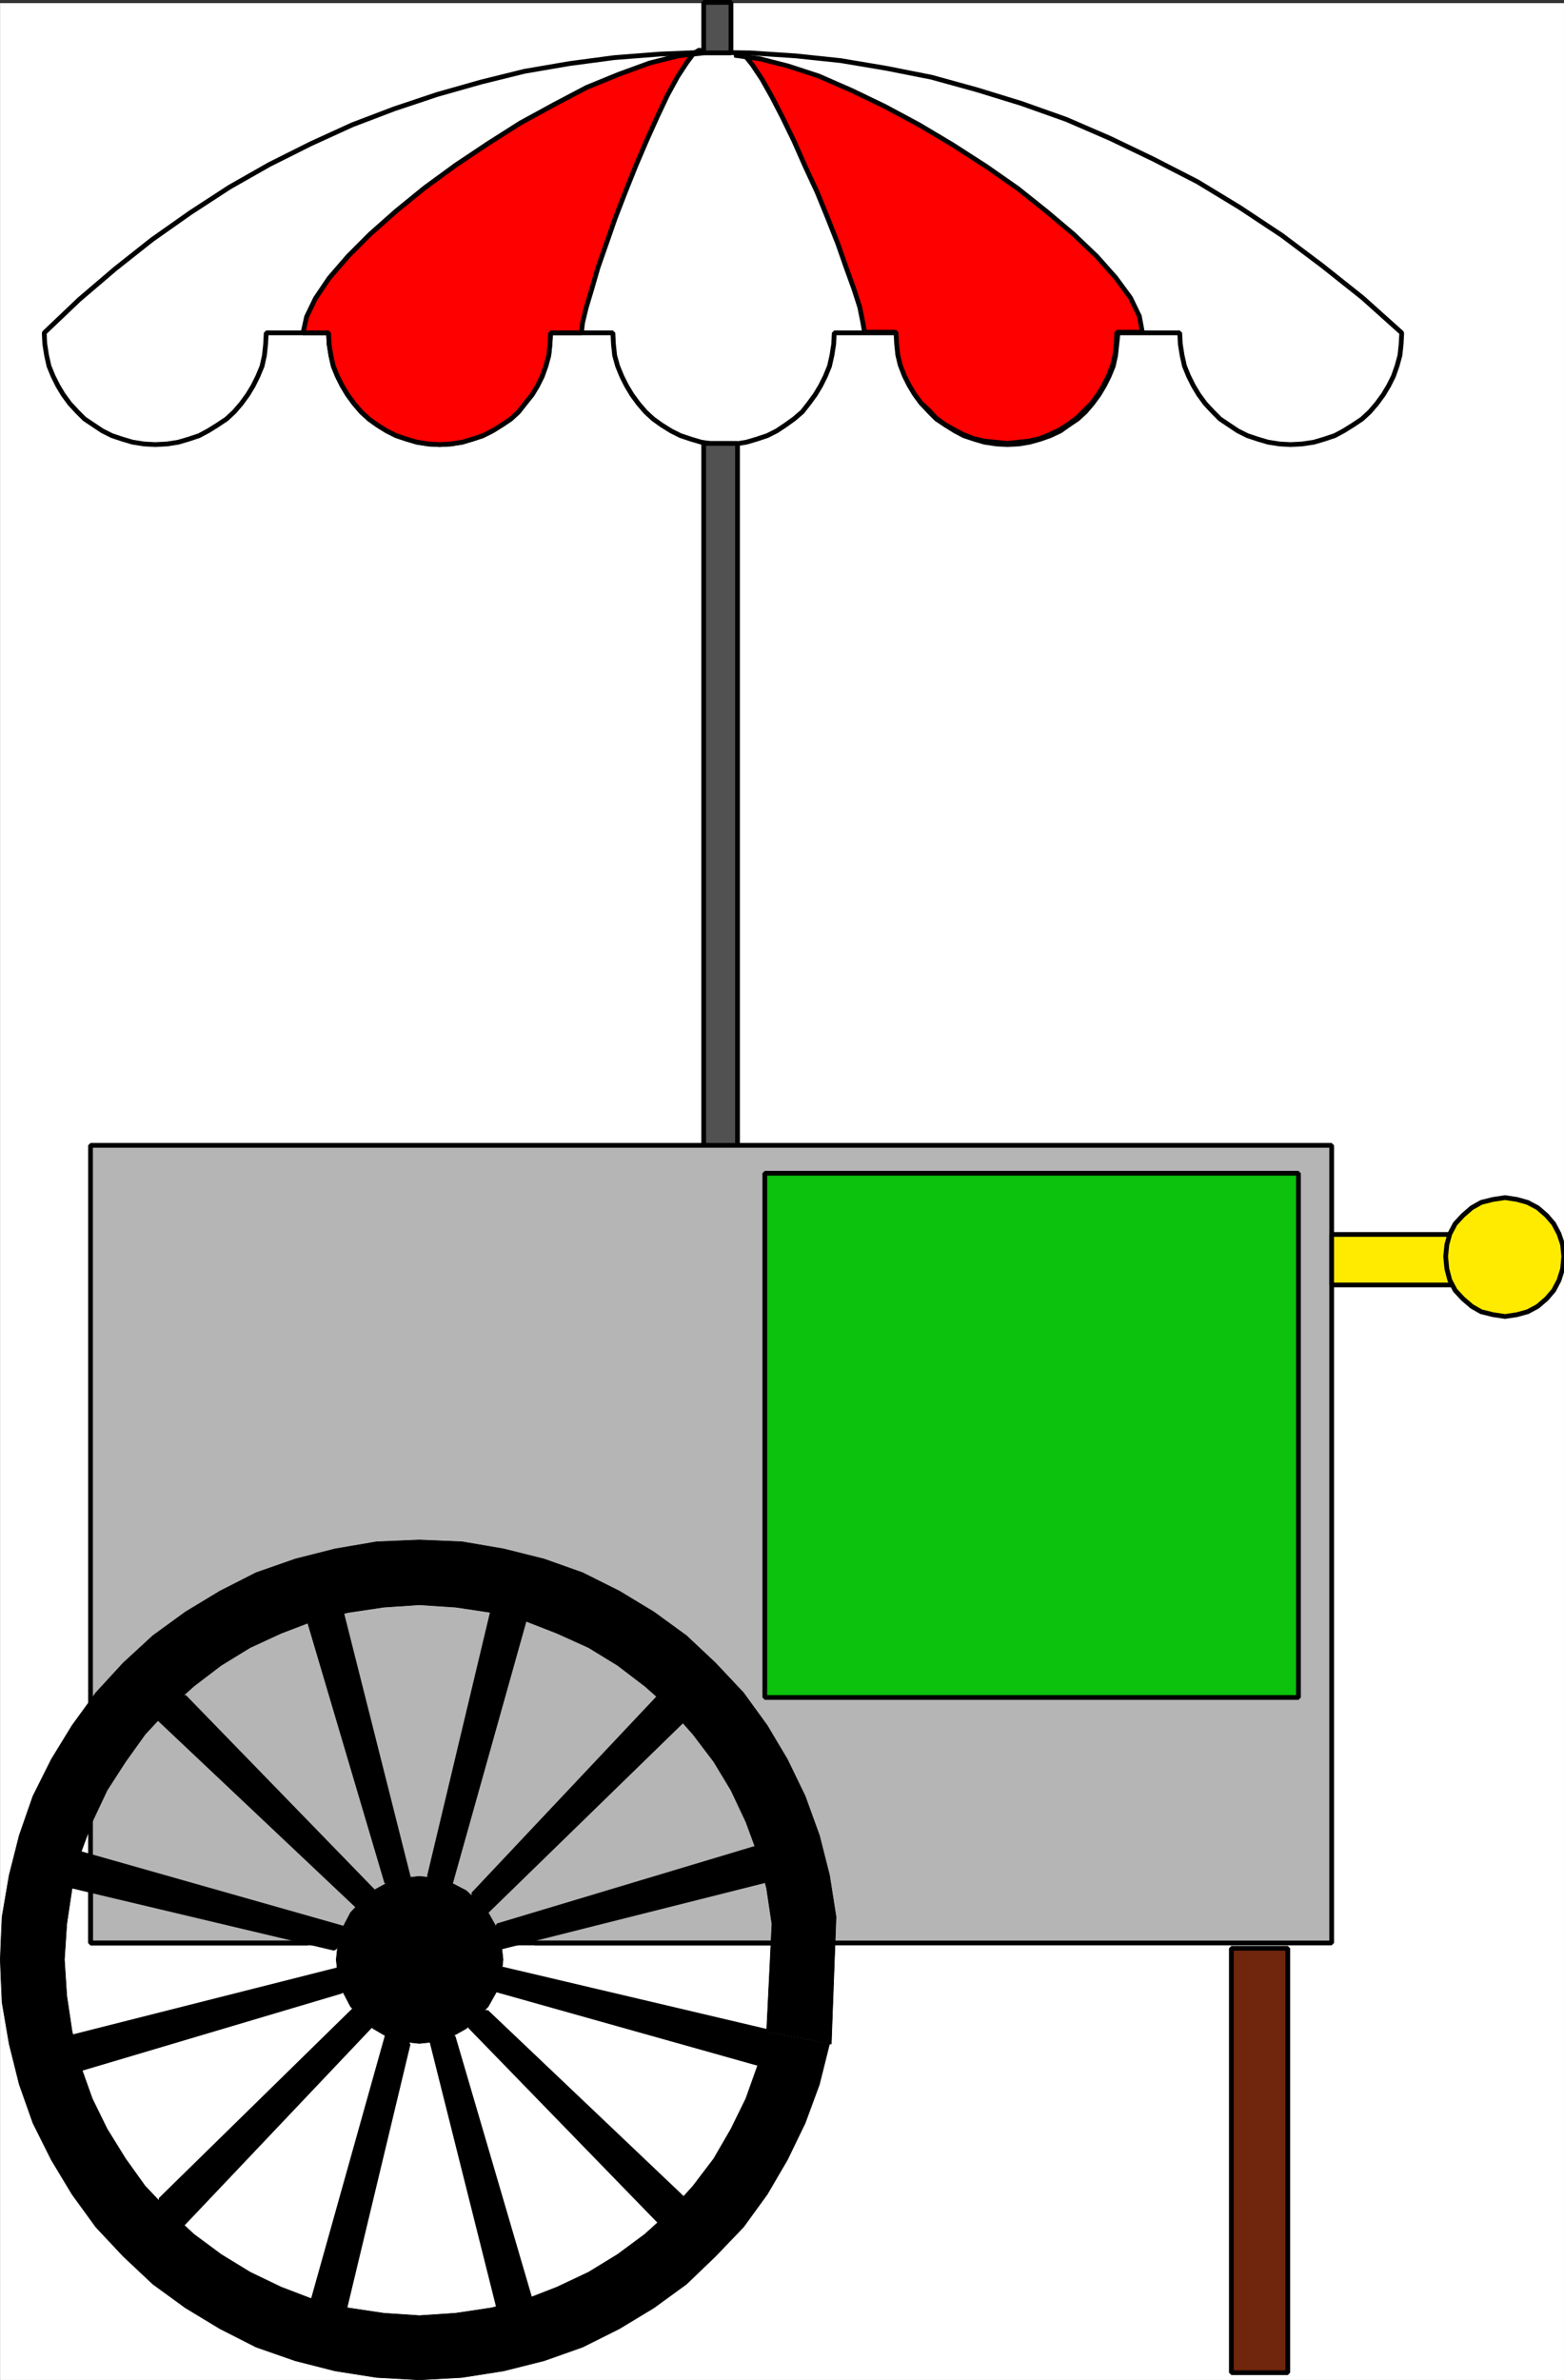 <svg xmlns="http://www.w3.org/2000/svg" width="1969.743" height="2996.504"><rect width="100%" height="100%" fill="#333333" stroke="none"/><defs><clipPath id="a"><path d="M0 0h1969.379v2993H0Zm0 0"/></clipPath><clipPath id="b"><path d="M0 0h1969.379v2992.184H0Zm0 0"/></clipPath><clipPath id="c"><path d="M1820 1503h149.379v151H1820Zm0 0"/></clipPath><clipPath id="d"><path d="M1819 1503h150.379v151H1819Zm0 0"/></clipPath><clipPath id="e"><path d="M1816 1499h153.379v159H1816Zm0 0"/></clipPath></defs><g clip-path="url(#a)" transform="translate(.364 3.957)"><path fill="#fff" d="M0 2992.184h1969.121V-.961H0Zm0 0"/></g><g clip-path="url(#b)" transform="translate(.364 3.957)"><path fill="#fff" fill-rule="evenodd" stroke="#fff" stroke-linecap="square" stroke-linejoin="bevel" stroke-miterlimit="10" stroke-width=".729" d="M0 2992.184h1969.121V-.961H0Zm0 0"/></g><path fill="#fff" fill-rule="evenodd" stroke="#fff" stroke-linecap="square" stroke-linejoin="bevel" stroke-miterlimit="10" stroke-width=".729" d="m1765.357 419.066-.73 14.172-1.513 14.223-3.699 13.496-4.48 12.71-5.989 11.985-6.722 11.2-8.23 11.253-8.962 10.473-9.746 8.96-11.199 7.505-11.984 7.449-11.2 5.992-13.44 4.48-12.716 3.75-14.953 2.243-14.223.78-14.171-.78-14.223-2.242-12.711-3.75-13.441-4.48-11.985-5.993-11.203-7.45-11.2-7.503-8.96-8.961-9.742-10.473-8.235-11.254-6.718-11.199-5.993-11.984-5.21-12.711-3.02-13.496-2.242-14.223-.73-14.172h-77.731l-1.512 14.172-1.512 14.223-2.968 13.496-5.211 12.71-5.992 11.985-6.72 11.2-8.234 11.253-8.96 10.473-9.743 8.96-11.199 7.505-10.473 7.449-12.714 5.992-12.711 4.48-13.442 3.75-13.441 2.243-14.223.78-14.226-.78-14.95-2.242-12.714-3.75-13.442-4.48-11.203-5.993-11.98-7.45-11.204-7.503-8.96-8.961-9.743-10.473-8.23-11.254-6.723-11.199-5.937-11.984-4.536-12.711-3.699-13.496-1.508-14.223-.73-14.172H1050.7l-.73 14.172-2.238 14.223-3.024 13.496-5.21 12.71-5.99 11.985-6.722 11.2-8.23 11.253-8.235 10.473-10.468 8.96-10.473 7.505-11.203 7.449-11.93 5.992-13.496 4.48-12.71 3.75-14.173 2.243-14.222.78-14.172-.78-14.223-2.242-12.71-3.75-13.446-4.48-11.98-5.993-11.93-7.45-10.473-7.503-9.742-8.961-8.965-10.473-8.23-11.254-6.72-11.199-5.991-11.984-5.211-12.711-3.75-13.496-1.512-14.223-.73-14.172h-78.516l-.727 14.172-1.511 14.223-3.7 13.496-4.53 12.71-5.942 11.985-6.719 11.2-9.016 11.253-8.23 10.473-9.692 8.96-11.203 7.505-11.98 7.449-11.934 5.992-13.492 4.48-12.71 3.75-14.173 2.243-14.222.78-14.227-.78-14.168-2.242-12.715-3.75-13.441-4.48-11.98-5.993-11.985-7.45-10.422-7.503-9.742-8.961-8.961-10.473-8.23-11.254-6.723-11.199-5.992-11.984-5.207-12.711-3.024-13.496-2.238-14.223-.73-14.172h-78.516l-.73 14.172-1.508 14.223-2.973 13.496-5.262 12.71-5.937 11.985-6.774 11.2-8.18 11.253-9.015 10.473-9.688 8.96-11.203 7.505-11.984 7.449-11.2 5.992-13.44 4.48-12.716 3.75-14.222 2.243-14.953.78-14.223-.78-14.172-2.242-12.71-3.75-13.442-4.48-11.985-5.993-11.199-7.45-11.203-7.503-9.012-8.961-9.691-10.473-8.234-11.254-6.72-11.199-5.991-11.984-5.211-12.711-3.02-13.496-2.242-14.223-.727-14.172 44.075-41.937 45.64-38.922 46.317-36.625 47.879-33.707 49.34-32.149 50.066-28.445 52.308-26.207 52.364-23.914 53.09-20.215 53.816-17.973 55.332-15.683 54.547-13.492 56.789-9.743 56.113-7.453 57.57-4.48 56.06-2.293 57.57.781 57.519 3.754 56.84 5.992 57.57 9.688 56.79 11.254 56.843 15.683 56.059 17.246 56.789 20.16 55.328 23.97 54.601 26.202 55.332 28.395 53.036 32.199 53.093 35.168 50.848 38.187 50.797 40.38zm0 0"/><path fill="none" stroke="#000" stroke-linecap="square" stroke-linejoin="bevel" stroke-miterlimit="10" stroke-width="5.992" d="m1765.357 419.066-.73 14.172-1.513 14.223-3.699 13.496-4.48 12.71-5.989 11.985-6.722 11.2-8.23 11.253-8.962 10.473-9.746 8.96-11.199 7.505-11.984 7.449-11.2 5.992-13.44 4.48-12.716 3.75-14.953 2.243-14.223.78-14.171-.78-14.223-2.242-12.711-3.75-13.441-4.48-11.985-5.993-11.203-7.45-11.2-7.503-8.96-8.961-9.742-10.473-8.235-11.254-6.718-11.199-5.993-11.984-5.21-12.711-3.02-13.496-2.242-14.223-.73-14.172h-77.731l-1.512 14.172-1.512 14.223-2.968 13.496-5.211 12.71-5.992 11.985-6.72 11.2-8.234 11.253-8.96 10.473-9.743 8.96-11.199 7.505-10.473 7.449-12.714 5.992-12.711 4.48-13.442 3.75-13.441 2.243-14.223.78-14.226-.78-14.95-2.242-12.714-3.75-13.442-4.48-11.203-5.993-11.98-7.45-11.204-7.503-8.96-8.961-9.743-10.473-8.23-11.254-6.723-11.199-5.937-11.984-4.536-12.711-3.699-13.496-1.508-14.223-.73-14.172H1050.7l-.73 14.172-2.238 14.223-3.024 13.496-5.21 12.71-5.99 11.985-6.722 11.2-8.23 11.253-8.235 10.473-10.468 8.96-10.473 7.505-11.203 7.449-11.93 5.992-13.496 4.48-12.71 3.75-14.173 2.243-14.222.78-14.172-.78-14.223-2.242-12.71-3.75-13.446-4.48-11.98-5.993-11.93-7.45-10.473-7.503-9.742-8.961-8.965-10.473-8.23-11.254-6.72-11.199-5.991-11.984-5.211-12.711-3.75-13.496-1.512-14.223-.73-14.172h-78.516l-.727 14.172-1.511 14.223-3.7 13.496-4.53 12.71-5.942 11.985-6.719 11.2-9.016 11.253-8.23 10.473-9.692 8.96-11.203 7.505-11.98 7.449-11.934 5.992-13.492 4.48-12.71 3.75-14.173 2.243-14.222.78-14.227-.78-14.168-2.242-12.715-3.75-13.441-4.48-11.98-5.993-11.985-7.45-10.422-7.503-9.742-8.961-8.961-10.473-8.23-11.254-6.723-11.199-5.992-11.984-5.207-12.711-3.024-13.496-2.238-14.223-.73-14.172h-78.516l-.73 14.172-1.508 14.223-2.973 13.496-5.262 12.71-5.937 11.985-6.774 11.2-8.18 11.253-9.015 10.473-9.688 8.96-11.203 7.505-11.984 7.449-11.2 5.992-13.44 4.48-12.716 3.75-14.222 2.243-14.953.78-14.223-.78-14.172-2.242-12.71-3.75-13.442-4.48-11.985-5.993-11.199-7.45-11.203-7.503-9.012-8.961-9.691-10.473-8.234-11.254-6.72-11.199-5.991-11.984-5.211-12.711-3.02-13.496-2.242-14.223-.727-14.172 44.075-41.937 45.64-38.922 46.317-36.625 47.879-33.707 49.34-32.149 50.066-28.445 52.308-26.207 52.364-23.914 53.09-20.215 53.816-17.973 55.332-15.683 54.547-13.492 56.789-9.743 56.113-7.453 57.57-4.48 56.06-2.293 57.57.781 57.519 3.754 56.84 5.992 57.57 9.688 56.79 11.254 56.843 15.683 56.059 17.246 56.789 20.16 55.328 23.97 54.601 26.202 55.332 28.395 53.036 32.199 53.093 35.168 50.848 38.187 50.797 40.38zm0 0"/><path fill="#515151" fill-rule="evenodd" stroke="#515151" stroke-linecap="square" stroke-linejoin="bevel" stroke-miterlimit="10" stroke-width=".729" d="M928.837 1450.18V558.225H886.22v891.953zm0 0"/><path fill="none" stroke="#000" stroke-linecap="square" stroke-linejoin="bevel" stroke-miterlimit="10" stroke-width="5.992" d="M928.837 1450.18V558.225H886.22v891.953zm0 0"/><path fill="#515151" fill-rule="evenodd" stroke="#515151" stroke-linecap="square" stroke-linejoin="bevel" stroke-miterlimit="10" stroke-width=".729" d="M920.607 66.609V2.996H886.22v63.613Zm0 0"/><path fill="none" stroke="#000" stroke-linecap="square" stroke-linejoin="bevel" stroke-miterlimit="10" stroke-width="5.992" d="M920.607 66.609V2.996H886.22v63.613Zm0 0"/><path fill="#b5b5b5" fill-rule="evenodd" stroke="#b5b5b5" stroke-linecap="square" stroke-linejoin="bevel" stroke-miterlimit="10" stroke-width=".729" d="M1677.15 2446.175v-1004.23H113.993v1004.23zm0 0"/><path fill="none" stroke="#000" stroke-linecap="square" stroke-linejoin="bevel" stroke-miterlimit="10" stroke-width="5.992" d="M1677.15 2446.175v-1004.23H113.993v1004.23zm0 0"/><path fill="#0cc20c" fill-rule="evenodd" stroke="#0cc20c" stroke-linecap="square" stroke-linejoin="bevel" stroke-miterlimit="10" stroke-width=".729" d="M1635.314 2137.117v-660.004h-672.09v660.004zm0 0"/><path fill="none" stroke="#000" stroke-linecap="square" stroke-linejoin="bevel" stroke-miterlimit="10" stroke-width="5.992" d="M1635.314 2137.117v-660.004h-672.09v660.004zm0 0"/><path fill="#ffeb00" fill-rule="evenodd" stroke="#ffeb00" stroke-linecap="square" stroke-linejoin="bevel" stroke-miterlimit="10" stroke-width=".729" d="M1888.001 1617.785v-63.613H1677.15v63.613zm0 0"/><path fill="none" stroke="#000" stroke-linecap="square" stroke-linejoin="bevel" stroke-miterlimit="10" stroke-width="5.992" d="M1888.001 1617.785v-63.613H1677.15v63.613zm0 0"/><g clip-path="url(#c)" transform="translate(.364 3.957)"><path fill="#ffeb00" fill-rule="evenodd" d="m1895.086 1653.477 14.953-2.243 13.441-3.699 12.711-6.773 11.254-9.688 8.961-10.472 6.723-12.766 4.48-14.223 1.512-15.683-1.512-14.953-4.48-13.493-6.723-12.71-8.96-10.473-11.255-9.742-12.71-6.723-13.442-3.75-14.953-2.242-14.953 2.242-14.953 3.75-11.93 6.723-11.254 9.742-9.691 10.472-6.72 12.711-3.753 13.493-1.512 14.953 1.512 15.683 3.754 14.223 6.719 12.766 9.691 10.472 11.254 9.688 11.93 6.773 14.953 3.7zm0 0"/></g><g clip-path="url(#d)" transform="translate(.364 3.957)"><path fill="none" stroke="#ffeb00" stroke-linecap="square" stroke-linejoin="bevel" stroke-miterlimit="10" stroke-width=".729" d="m1895.086 1653.477 14.953-2.243 13.441-3.699 12.711-6.773 11.254-9.688 8.961-10.472 6.723-12.766 4.48-14.223 1.512-15.683-1.512-14.953-4.48-13.493-6.723-12.71-8.96-10.473-11.255-9.742-12.71-6.723-13.442-3.75-14.953-2.242-14.953 2.242-14.953 3.75-11.93 6.723-11.254 9.742-9.691 10.472-6.72 12.711-3.753 13.493-1.512 14.953 1.512 15.683 3.754 14.223 6.719 12.766 9.691 10.472 11.254 9.688 11.93 6.773 14.953 3.7zm0 0"/></g><g clip-path="url(#e)" transform="translate(.364 3.957)"><path fill="none" stroke="#000" stroke-linecap="square" stroke-linejoin="bevel" stroke-miterlimit="10" stroke-width="5.991" d="m1895.086 1653.477 14.953-2.243 13.441-3.699 12.711-6.773 11.254-9.688 8.961-10.472 6.723-12.766 4.48-14.223 1.512-15.683-1.512-14.953-4.48-13.493-6.723-12.71-8.96-10.473-11.255-9.742-12.71-6.723-13.442-3.75-14.953-2.242-14.953 2.242-14.953 3.75-11.93 6.723-11.254 9.742-9.691 10.472-6.72 12.711-3.753 13.493-1.512 14.953 1.512 15.683 3.754 14.223 6.719 12.766 9.691 10.472 11.254 9.688 11.93 6.773 14.953 3.7zm0 0"/></g><path fill-rule="evenodd" stroke="#000" stroke-linecap="square" stroke-linejoin="bevel" stroke-miterlimit="10" stroke-width=".729" d="M1046.95 2573.351h-2.242l-12.71 50.903-17.923 48.609-22.457 46.418-25.37 43.402-29.907 41.157-35.168 36.68-36.625 35.167-41.11 29.906-43.343 26.204-46.371 23.187-48.61 17.191-50.797 12.766-52.359 8.23-53.82 2.97-53.82-2.97-52.31-8.23-50.12-12.766-49.336-17.191-45.59-23.187-43.348-26.204-41.105-29.906-37.406-35.168-34.387-36.68-29.906-41.156-26.153-43.402-23.187-46.418-17.192-48.61-12.71-50.902-8.961-52.363-2.243-53.871 2.243-53.871 8.96-52.41 12.711-50.121 17.192-49.391 23.187-46.371 26.153-42.668 29.906-41.16 34.387-37.407 37.406-34.437 41.105-29.906 43.348-26.207 45.59-23.184 49.336-17.246 50.12-12.711 52.31-8.961 53.82-2.242 53.82 2.242 52.36 8.961 50.796 12.71 48.61 17.247 46.37 23.184 43.345 26.207 41.109 29.906 36.625 34.437 35.168 37.407 29.906 41.16 25.371 42.668 22.457 46.37 17.922 49.392 12.711 50.12 8.234 52.41-5.992 160.106-81.484-14.953 6.719-136.191-6.72-44.91-11.202-43.399-14.953-40.379-18.703-39.7-21.672-35.894-26.157-34.441-28.394-32.145-32.145-28.445-34.386-26.207-36.625-22.453-39.649-17.926-40.379-15.734-42.617-10.469-44.805-6.722-45.64-3.024-44.86 3.024-44.855 6.722-43.348 10.469-41.109 15.734-38.867 17.926-36.625 22.453-34.387 26.207-31.414 28.446-29.906 32.144-24.645 34.441-23.183 35.895-18.704 39.7-14.953 40.378-10.472 43.399-6.72 44.91-2.972 44.91 2.973 45.64 6.719 44.91 10.472 42.618 14.953 41.941 18.704 38.137 23.183 37.41 24.645 34.438 29.906 31.414 31.414 29.175 34.387 25.477 36.625 22.406 38.867 18.703 41.11 15.735 43.347 10.472 44.855 6.72 44.86 3.023 45.64-3.024 44.805-6.719 42.617-10.472 40.38-15.735 39.648-18.703 36.625-22.406 34.386-25.477 32.145-29.175 28.394-31.414 26.157-34.438 21.672-37.41 18.703-38.137 14.953-41.941 11.203-42.617zm0 0"/><path fill="#70260c" fill-rule="evenodd" stroke="#70260c" stroke-linecap="square" stroke-linejoin="bevel" stroke-miterlimit="10" stroke-width=".729" d="M1621.872 2987.18v-534.286h-71.062v534.285zm0 0"/><path fill="none" stroke="#000" stroke-linecap="square" stroke-linejoin="bevel" stroke-miterlimit="10" stroke-width="5.992" d="M1621.872 2987.18v-534.286h-71.062v534.285zM113.993 2384.8v61.375h270.61"/><path fill="#fff" fill-rule="evenodd" stroke="#fff" stroke-linecap="square" stroke-linejoin="bevel" stroke-miterlimit="10" stroke-width=".729" d="m949.782 2327.18-333.441 101.75zm0 0"/><path fill="none" stroke="#000" stroke-linecap="square" stroke-linejoin="bevel" stroke-miterlimit="10" stroke-width="2.24" d="m949.782 2327.18-333.441 101.75zm0 0"/><path fill-rule="evenodd" stroke="#000" stroke-linecap="square" stroke-linejoin="bevel" stroke-miterlimit="10" stroke-width=".729" d="m632.806 2479.101 333.441 78.567-10.472 40.379-332.66-93.52zm0 0"/><path fill="none" stroke="#000" stroke-linecap="square" stroke-linejoin="bevel" stroke-miterlimit="10" stroke-width="5.992" d="m632.806 2479.101 333.441 78.567-10.472 40.379-332.66-93.52zm0 0"/><path fill-rule="evenodd" stroke="#000" stroke-linecap="square" stroke-linejoin="bevel" stroke-miterlimit="10" stroke-width=".729" d="m626.814 2424.449 328.96-98.781 10.473 41.156-335.68 84.558zm0 0"/><path fill="none" stroke="#000" stroke-linecap="square" stroke-linejoin="bevel" stroke-miterlimit="10" stroke-width="5.992" d="m626.814 2424.449 328.96-98.781 10.473 41.156-335.68 84.558zm0 0"/><path fill-rule="evenodd" stroke="#000" stroke-linecap="square" stroke-linejoin="bevel" stroke-miterlimit="10" stroke-width=".729" d="m596.18 2384.8 235.493-249.925 29.121 29.906-248.152 241.691zm0 0"/><path fill="none" stroke="#000" stroke-linecap="square" stroke-linejoin="bevel" stroke-miterlimit="10" stroke-width="5.992" d="m596.18 2384.8 235.493-249.925 29.121 29.906-248.152 241.691zm0 0"/><path fill-rule="evenodd" stroke="#000" stroke-linecap="square" stroke-linejoin="bevel" stroke-miterlimit="10" stroke-width=".729" d="m540.849 2362.343 79.972-335.21 39.649 11.933-93.465 333.024zm0 0"/><path fill="none" stroke="#000" stroke-linecap="square" stroke-linejoin="bevel" stroke-miterlimit="10" stroke-width="5.992" d="m540.849 2362.343 79.972-335.21 39.649 11.933-93.465 333.024zm0 0"/><path fill-rule="evenodd" stroke="#000" stroke-linecap="square" stroke-linejoin="bevel" stroke-miterlimit="10" stroke-width=".729" d="m487.032 2369.847-97.949-330.781 41.16-8.234 84.453 334.484zm0 0"/><path fill="none" stroke="#000" stroke-linecap="square" stroke-linejoin="bevel" stroke-miterlimit="10" stroke-width="5.992" d="m487.032 2369.847-97.949-330.781 41.16-8.234 84.453 334.484zm0 0"/><path fill-rule="evenodd" stroke="#000" stroke-linecap="square" stroke-linejoin="bevel" stroke-miterlimit="10" stroke-width=".729" d="m451.134 2400.484-250.445-236.43 31.418-27.718 239.972 246.953zm0 0"/><path fill="none" stroke="#000" stroke-linecap="square" stroke-linejoin="bevel" stroke-miterlimit="10" stroke-width="5.992" d="m451.134 2400.484-250.445-236.43 31.418-27.718 239.972 246.953zm0 0"/><path fill-rule="evenodd" stroke="#000" stroke-linecap="square" stroke-linejoin="bevel" stroke-miterlimit="10" stroke-width=".729" d="M421.228 2452.894 87.06 2373.547l12.71-40.38 331.93 94.25zm0 0"/><path fill="none" stroke="#000" stroke-linecap="square" stroke-linejoin="bevel" stroke-miterlimit="10" stroke-width="5.992" d="M421.228 2452.894 87.06 2373.547l12.71-40.38 331.93 94.25zm0 0"/><path fill-rule="evenodd" stroke="#000" stroke-linecap="square" stroke-linejoin="bevel" stroke-miterlimit="10" stroke-width=".729" d="m430.243 2506.765-329.691 98-8.961-40.375 334.117-84.558zm0 0"/><path fill="none" stroke="#000" stroke-linecap="square" stroke-linejoin="bevel" stroke-miterlimit="10" stroke-width="5.992" d="m430.243 2506.765-329.691 98-8.961-40.375 334.117-84.558zm0 0"/><path fill-rule="evenodd" stroke="#000" stroke-linecap="square" stroke-linejoin="bevel" stroke-miterlimit="10" stroke-width=".729" d="m466.868 2550.168-236.273 249.191-28.395-29.957 246.692-241.691zm0 0"/><path fill="none" stroke="#000" stroke-linecap="square" stroke-linejoin="bevel" stroke-miterlimit="10" stroke-width="5.992" d="m466.868 2550.168-236.273 249.191-28.395-29.957 246.692-241.691zm0 0"/><path fill-rule="evenodd" stroke="#000" stroke-linecap="square" stroke-linejoin="bevel" stroke-miterlimit="10" stroke-width=".729" d="m570.755 2564.39 97.168 331.457-40.328 7.504-83.723-333.754zm0 0"/><path fill="none" stroke="#000" stroke-linecap="square" stroke-linejoin="bevel" stroke-miterlimit="10" stroke-width="5.992" d="m570.755 2564.39 97.168 331.457-40.328 7.504-83.723-333.754zm0 0"/><path fill-rule="evenodd" stroke="#000" stroke-linecap="square" stroke-linejoin="bevel" stroke-miterlimit="10" stroke-width=".729" d="m612.642 2532.972 250.445 237.942-31.414 26.933L591.7 2550.894zm0 0"/><path fill="none" stroke="#000" stroke-linecap="square" stroke-linejoin="bevel" stroke-miterlimit="10" stroke-width="5.992" d="m612.642 2532.972 250.445 237.942-31.414 26.933L591.7 2550.894zm0 0"/><path fill-rule="evenodd" stroke="#000" stroke-linecap="square" stroke-linejoin="bevel" stroke-miterlimit="10" stroke-width=".729" d="m513.966 2573.351-80.023 333.75-39.598-11.254 93.414-332.968zm0 0"/><path fill="none" stroke="#000" stroke-linecap="square" stroke-linejoin="bevel" stroke-miterlimit="10" stroke-width="5.992" d="m513.966 2573.351-80.023 333.75-39.598-11.254 93.414-332.968zm0 0"/><path fill="none" stroke="#fff" stroke-linecap="square" stroke-linejoin="bevel" stroke-miterlimit="10" stroke-width=".729" d="M676.153 2446.175h294.575zm0 0"/><path fill="none" stroke="#000" stroke-linecap="square" stroke-linejoin="bevel" stroke-miterlimit="10" stroke-width="2.24" d="M676.153 2446.175h294.575zm0 0"/><path fill="none" stroke="#000" stroke-linecap="square" stroke-linejoin="bevel" stroke-miterlimit="10" stroke-width="5.992" d="M676.153 2446.175h294.575"/><path fill="red" fill-rule="evenodd" stroke="red" stroke-linecap="square" stroke-linejoin="bevel" stroke-miterlimit="10" stroke-width=".729" d="M732.212 419.066h-38.867l-.727 14.172-1.511 14.223-3.7 13.496-4.53 12.71-5.942 11.985-6.719 11.2-9.016 11.253-8.23 10.473-9.692 8.96-11.203 7.505-11.98 7.449-11.934 5.992-13.492 4.48-12.71 3.75-14.173 2.243-14.222.78-14.227-.78-14.168-2.242-12.715-3.75-13.441-4.48-11.98-5.993-11.985-7.45-10.422-7.503-9.742-8.961-8.961-10.473-8.23-11.254-6.723-11.199-5.992-11.984-5.207-12.711-3.024-13.496-2.238-14.223-.73-14.172h-32.145l4.48-20.215 11.2-23.183 17.195-25.477 23.914-27.664 27.664-27.719 32.926-29.176 35.844-29.175 38.921-28.446 40.325-26.937 41.16-26.152 42.562-23.239 41.16-21.672 40.325-16.464 38.922-14.223 35.843-8.961 32.145-3.754-5.211-3.75-7.5 4.48-8.961 11.985-11.203 17.191-12.711 23.239-12.715 26.933-13.441 29.906-13.442 31.418-13.492 33.707-12.715 32.926-11.199 32.149-10.473 29.957-8.23 28.394-6.723 22.453-4.48 18.707zm0 0"/><path fill="none" stroke="#000" stroke-linecap="square" stroke-linejoin="bevel" stroke-miterlimit="10" stroke-width="5.992" d="M732.212 419.066h-38.867l-.727 14.172-1.511 14.223-3.7 13.496-4.53 12.71-5.942 11.985-6.719 11.2-9.016 11.253-8.23 10.473-9.692 8.96-11.203 7.505-11.98 7.449-11.934 5.992-13.492 4.48-12.71 3.75-14.173 2.243-14.222.78-14.227-.78-14.168-2.242-12.715-3.75-13.441-4.48-11.98-5.993-11.985-7.45-10.422-7.503-9.742-8.961-8.961-10.473-8.23-11.254-6.723-11.199-5.992-11.984-5.207-12.711-3.024-13.496-2.238-14.223-.73-14.172h-32.145l4.48-20.215 11.2-23.183 17.195-25.477 23.914-27.664 27.664-27.719 32.926-29.176 35.844-29.175 38.921-28.446 40.325-26.937 41.16-26.152 42.562-23.239 41.16-21.672 40.325-16.464 38.922-14.223 35.843-8.961 32.145-3.754-5.211-3.75-7.5 4.48-8.961 11.985-11.203 17.191-12.711 23.239-12.715 26.933-13.441 29.906-13.442 31.418-13.492 33.707-12.715 32.926-11.199 32.149-10.473 29.957-8.23 28.394-6.723 22.453-4.48 18.707zm0 0"/><path fill="red" fill-rule="evenodd" stroke="red" stroke-linecap="square" stroke-linejoin="bevel" stroke-miterlimit="10" stroke-width=".729" d="M1088.837 418.285h39.598l.781 14.222 1.457 14.227 3.023 12.71 5.211 13.493 5.989 11.934 6.722 11.254 8.23 11.199 9.743 9.016 8.96 9.687 11.204 8.234 11.984 6.774 11.2 5.988 13.441 5.211 12.715 3.023 14.223 1.458 14.953 1.511 14.172-1.512 13.44-1.457 13.493-3.023 12.715-5.21 12.71-5.99 10.419-6.773 11.254-8.234 9.691-9.688 8.961-9.015 8.234-11.2 6.72-11.253 5.991-11.934 5.262-13.492 2.969-12.71 1.512-14.228.73-14.222h32.145l-3.75-20.215-11.204-23.184-18.703-25.425-23.914-26.934-29.125-27.719-33.656-28.394-36.625-29.227-39.648-27.668-41.836-26.933-42.618-25.426-43.347-23.235-41.89-20.164-41.106-17.972L992.4 83.074l-35.168-9.012-32.145-4.48 5.262-2.973 8.234 3.754 8.961 11.2 11.98 17.976 12.66 22.453 13.497 26.156 14.172 29.176 14.222 32.195 14.954 32.2 13.44 32.925 12.712 32.149 10.472 29.957 9.743 26.933 7.449 23.188 3.754 18.703zm0 0"/><path fill="none" stroke="#000" stroke-linecap="square" stroke-linejoin="bevel" stroke-miterlimit="10" stroke-width="5.992" d="M1088.837 418.285h39.598l.781 14.222 1.457 14.227 3.023 12.71 5.211 13.493 5.989 11.934 6.722 11.254 8.23 11.199 9.743 9.016 8.96 9.687 11.204 8.234 11.984 6.774 11.2 5.988 13.441 5.211 12.715 3.023 14.223 1.458 14.953 1.511 14.172-1.512 13.44-1.457 13.493-3.023 12.715-5.21 12.71-5.99 10.419-6.773 11.254-8.234 9.691-9.688 8.961-9.015 8.234-11.2 6.72-11.253 5.991-11.934 5.262-13.492 2.969-12.71 1.512-14.228.73-14.222h32.145l-3.75-20.215-11.204-23.184-18.703-25.425-23.914-26.934-29.125-27.719-33.656-28.394-36.625-29.227-39.648-27.668-41.836-26.933-42.618-25.426-43.347-23.235-41.89-20.164-41.106-17.972L992.4 83.074l-35.168-9.012-32.145-4.48 5.262-2.973 8.234 3.754 8.961 11.2 11.98 17.976 12.66 22.453 13.497 26.156 14.172 29.176 14.222 32.195 14.954 32.2 13.44 32.925 12.712 32.149 10.472 29.957 9.743 26.933 7.449 23.188 3.754 18.703zm0 0"/><path fill-rule="evenodd" stroke="#000" stroke-linecap="square" stroke-linejoin="bevel" stroke-miterlimit="10" stroke-width=".729" d="m528.138 2566.629 20.215-1.512 18.652-5.988 17.191-8.961 14.223-12.715 12.715-14.223 8.96-17.191 5.993-18.758 1.508-20.164-1.508-20.215-5.992-17.973-8.961-17.191-12.715-14.227-14.223-12.71-17.191-9.012-18.652-5.942-20.215-2.293-20.164 2.293L490 2375.79l-17.195 9.011-14.168 12.711-12.715 14.227-8.961 17.191-5.992 17.973-2.238 20.215 2.238 20.164 5.992 18.758 8.961 17.191 12.715 14.223 14.168 12.715 17.195 8.96 17.973 5.989zm0 0"/><path fill-rule="evenodd" stroke="#000" stroke-linecap="square" stroke-linejoin="bevel" stroke-miterlimit="10" stroke-width=".729" d="m621.607 2467.117-.786 19.433-5.937 17.977-8.23 14.953-11.985 14.223-14.172 11.98-14.953 8.235-17.973 5.992-19.433.726v11.985l21.672-2.242 18.707-5.989 18.703-10.472 14.172-13.497 13.492-14.222 10.473-18.703 5.937-18.703 2.242-21.676zm-93.469-93.571 19.433.782 17.973 5.992 14.953 8.96 14.172 11.204 11.984 14.223 8.23 15.734 5.938 17.191.786 19.485h11.93l-2.243-20.942-5.937-19.488-10.473-18.703-13.492-14.223-14.172-13.441-18.703-9.742-18.707-5.992-21.672-2.243zm-93.414 93.571.726-19.485 5.993-17.19 8.96-15.735 11.204-14.223 14.953-11.203 14.953-8.961 17.191-5.992 19.434-.781v-11.204l-20.945 2.243-19.434 5.992-17.922 9.742-14.953 13.441-13.441 14.223-9.743 18.703-5.992 19.488-2.238 20.942zm0 0"/><path fill-rule="evenodd" stroke="#000" stroke-linecap="square" stroke-linejoin="bevel" stroke-miterlimit="10" stroke-width=".729" d="m528.138 2560.636-19.434-.726-17.191-5.992-14.953-8.235-14.953-11.98-11.204-14.223-8.96-14.953-5.993-17.977-.726-19.433H423.47l2.238 21.676 5.992 18.703 9.743 18.703 13.44 14.223 14.954 13.496 17.922 10.472 19.434 5.989 20.945 2.242zm0 0"/></svg>
